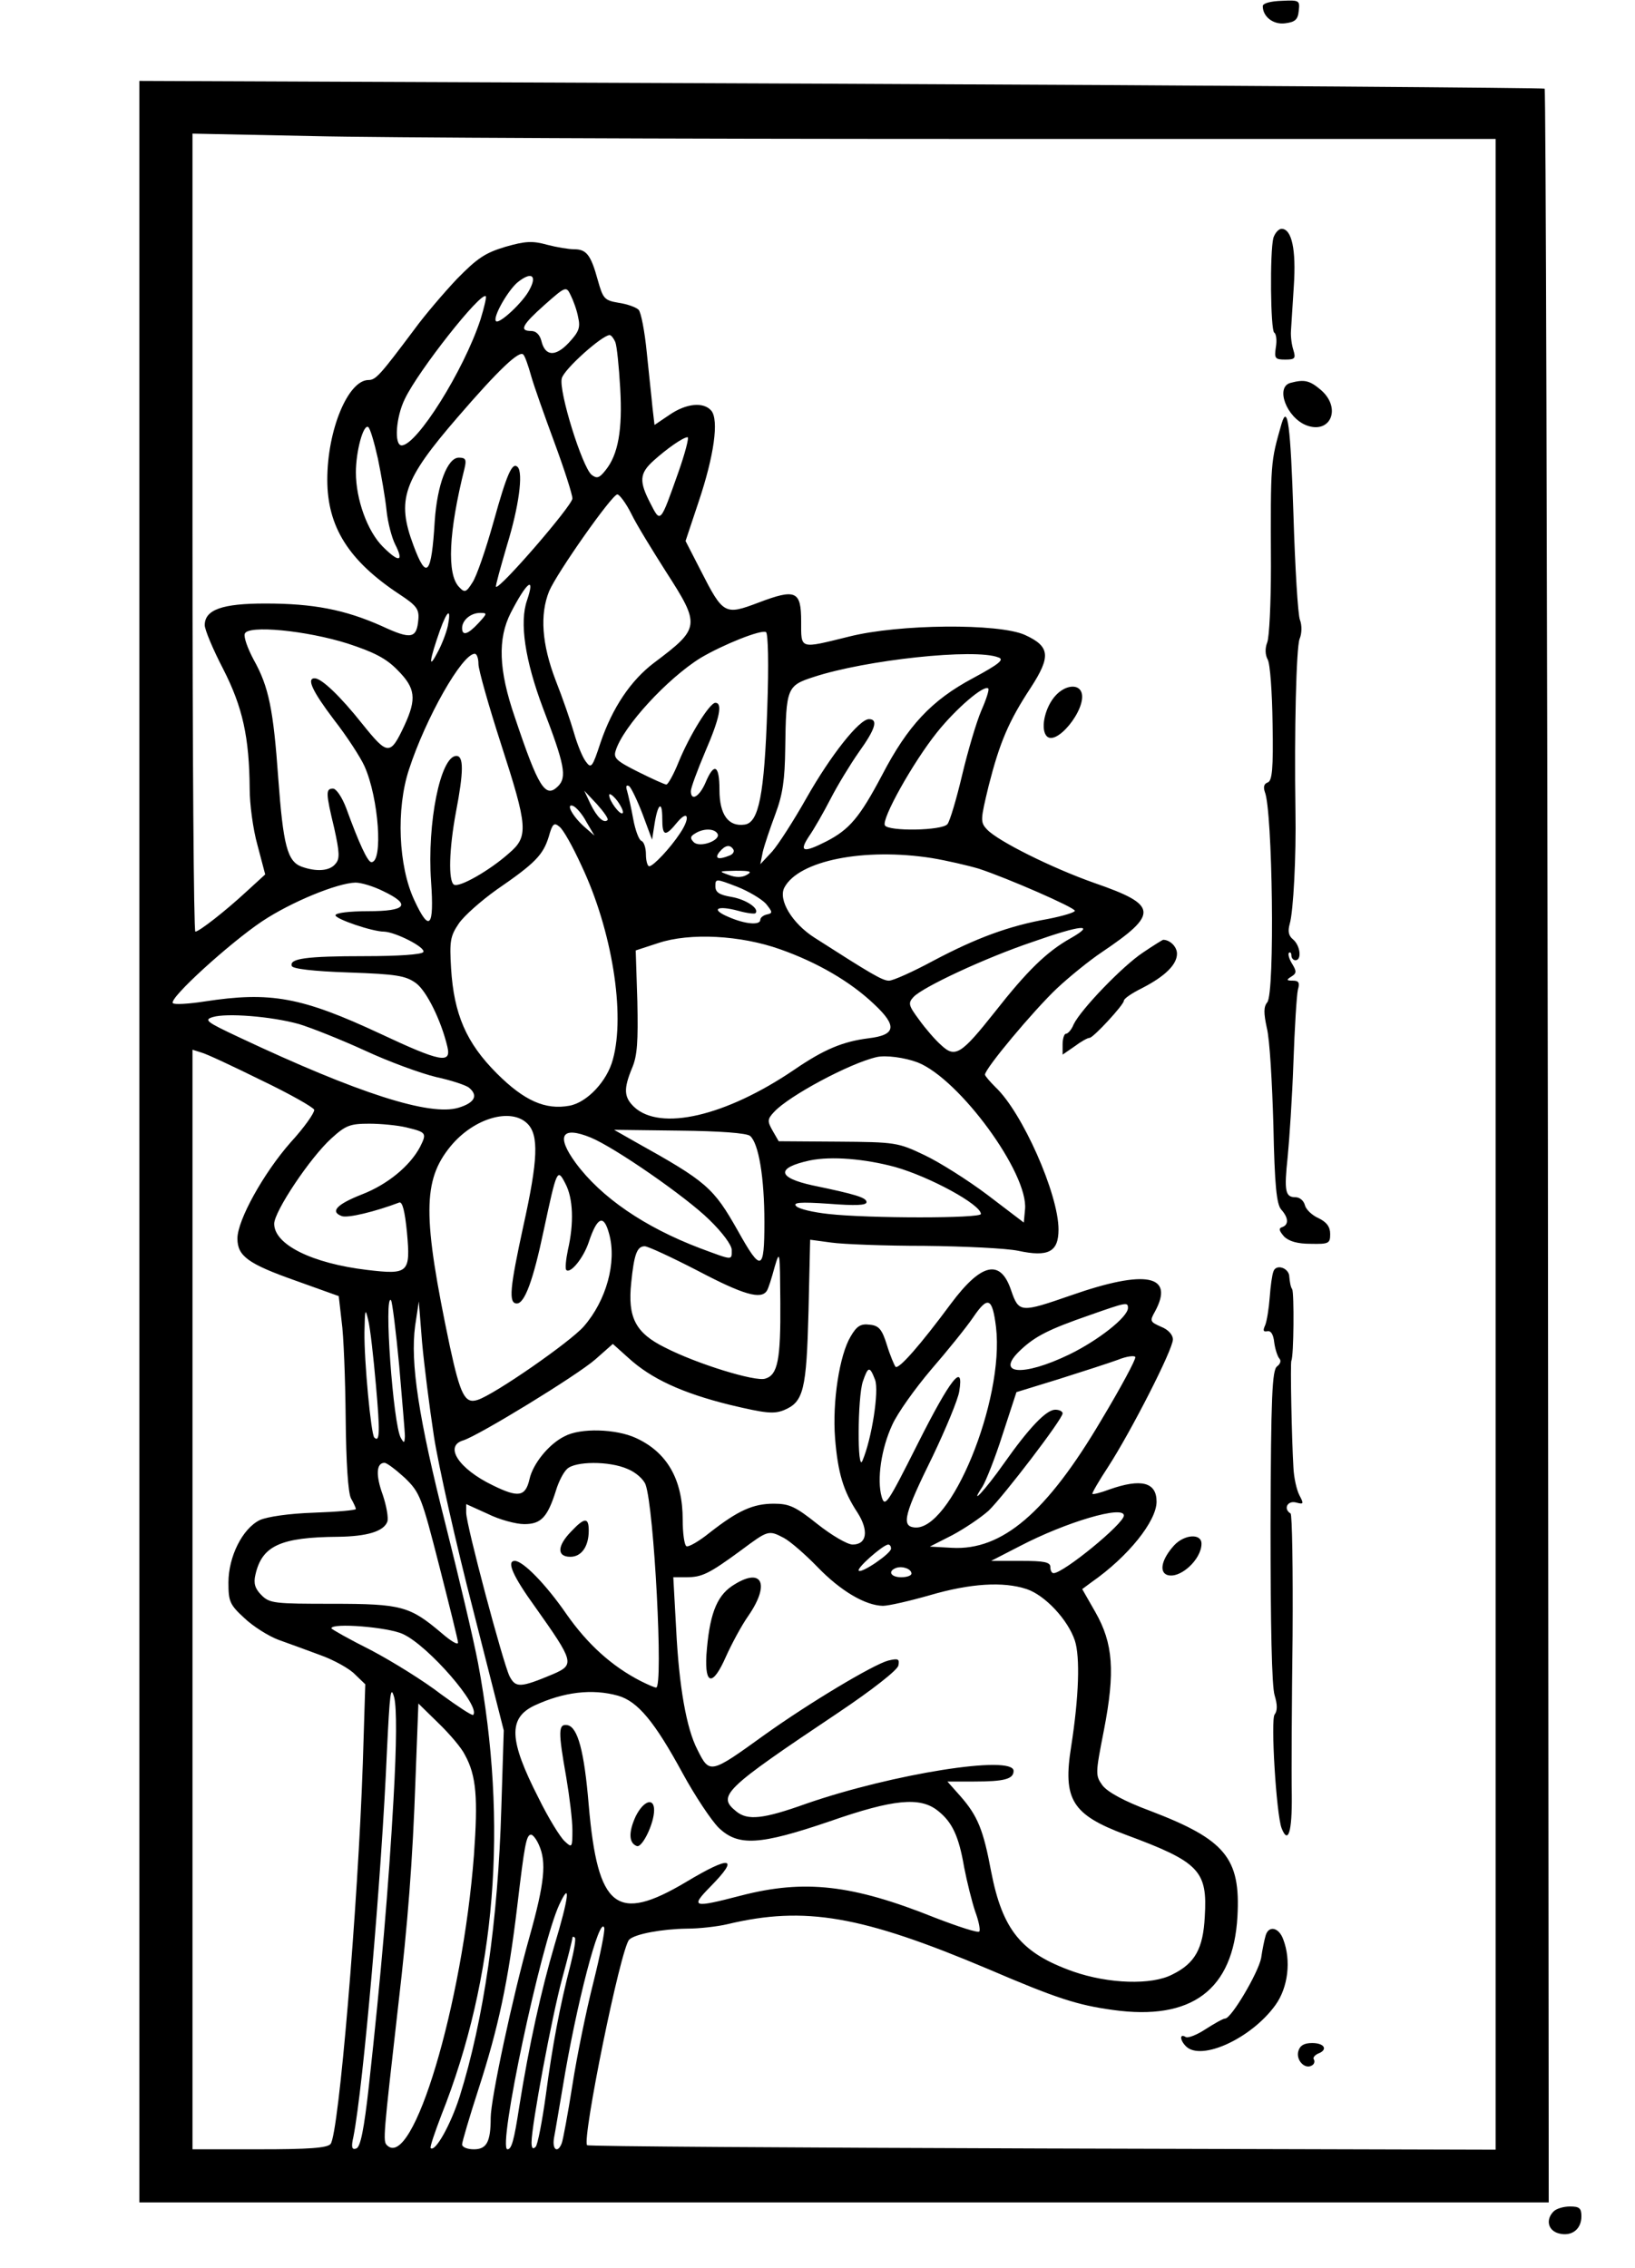 <?xml version="1.0" encoding="UTF-8" standalone="yes"?>
<svg version="1.0" xmlns="http://www.w3.org/2000/svg" width="300pt" height="416pt" viewBox="0 0 400 555" preserveAspectRatio="xMidYMid meet">
  <g transform="translate(0,555) scale(0.1,-0.1)" fill="#000000" stroke="none">
    <path d="M3090 5535 c0 -26 26 -46 55 -42 24 3 31 9 33 30 3 26 2 27 -42 25
-27 -1 -46 -6 -46 -13z"/>
    <path d="M340 2756 l0 -2596 1725 0 1725 0 -2 2584 c-2 1421 -5 2586 -8 2589
-3 2 -778 8 -1722 12 l-1718 7 0 -2596z m2018 2454 l1302 0 0 -2460 0 -2461
-1109 3 c-610 2 -1112 5 -1115 8 -13 14 82 482 103 503 14 14 80 26 141 27 30
0 75 5 100 11 189 45 328 21 638 -110 168 -72 218 -88 305 -100 193 -27 295
49 305 229 8 143 -30 188 -213 258 -65 24 -104 46 -117 62 -18 25 -18 28 3
135 28 144 23 213 -21 290 l-32 56 23 17 c89 62 159 149 159 197 0 48 -38 57
-115 30 -21 -8 -41 -13 -42 -11 -2 1 16 32 39 67 55 85 158 286 158 311 0 11
-11 24 -29 31 -27 12 -28 14 -15 37 49 90 -22 104 -205 40 -124 -43 -128 -43
-147 12 -26 78 -73 67 -147 -32 -74 -100 -128 -162 -136 -155 -3 4 -13 27 -21
53 -12 39 -20 48 -42 50 -22 3 -32 -3 -47 -29 -27 -45 -45 -159 -38 -249 7
-85 20 -129 55 -182 28 -44 23 -78 -12 -78 -13 0 -52 23 -86 50 -54 43 -69 50
-107 50 -51 0 -88 -17 -157 -71 -26 -21 -52 -36 -57 -33 -5 3 -9 32 -9 65 0
98 -38 165 -115 200 -48 22 -135 25 -174 4 -39 -19 -78 -68 -86 -105 -10 -43
-27 -46 -90 -15 -83 40 -120 96 -72 110 38 12 277 158 323 198 l43 38 39 -35
c55 -50 130 -85 247 -114 88 -21 108 -23 133 -13 48 20 55 49 60 242 l4 175
52 -7 c28 -4 131 -8 228 -8 97 -1 200 -6 229 -12 74 -16 99 -3 99 52 0 87 -89
287 -154 348 -14 14 -26 28 -26 31 0 15 119 157 176 211 32 30 82 70 109 88
141 95 139 116 -17 170 -105 37 -237 103 -263 131 -17 18 -16 24 4 107 27 106
49 158 103 240 50 77 47 101 -14 129 -64 29 -309 27 -431 -4 -122 -30 -117
-32 -117 37 0 75 -13 81 -105 46 -82 -31 -86 -29 -141 79 l-37 72 32 96 c38
113 50 200 31 223 -19 22 -61 18 -102 -10 l-37 -25 -5 43 c-2 23 -9 84 -14
135 -5 51 -14 98 -20 104 -6 6 -28 14 -49 17 -35 6 -38 10 -51 56 -17 62 -28
75 -58 75 -13 0 -43 5 -66 11 -36 10 -53 9 -102 -5 -50 -15 -69 -28 -119 -79
-32 -34 -79 -89 -103 -122 -84 -112 -95 -125 -113 -125 -50 0 -101 -122 -101
-244 0 -115 52 -198 176 -280 41 -27 49 -36 47 -61 -4 -48 -17 -51 -90 -17
-90 40 -167 55 -285 55 -105 0 -148 -15 -148 -53 0 -11 20 -59 45 -107 48 -94
64 -167 65 -294 0 -36 8 -98 19 -137 l19 -72 -47 -43 c-52 -48 -115 -97 -124
-97 -4 0 -7 439 -7 977 l0 976 293 -6 c160 -4 878 -7 1595 -7z m-1063 -369
c-15 -30 -74 -85 -82 -77 -9 9 30 77 54 96 33 26 47 16 28 -19z m119 -67 c6
-26 2 -36 -23 -63 -33 -35 -58 -33 -67 5 -4 15 -13 24 -25 24 -30 0 -22 15 33
64 52 46 53 46 64 23 6 -12 15 -36 18 -53z m-239 -6 c-41 -125 -156 -308 -193
-308 -19 0 -14 70 8 114 33 69 186 263 198 251 2 -2 -4 -28 -13 -57z m330 -55
c4 -10 9 -61 12 -113 6 -102 -5 -163 -36 -201 -15 -19 -21 -21 -34 -11 -23 19
-81 205 -73 236 5 22 98 105 117 106 4 0 10 -8 14 -17z m-206 -83 c7 -25 33
-98 57 -163 24 -65 44 -127 44 -137 0 -17 -179 -224 -187 -216 -2 1 11 47 27
102 29 94 40 177 26 191 -13 13 -26 -15 -59 -134 -19 -68 -42 -135 -52 -149
-15 -24 -19 -25 -32 -11 -31 31 -26 135 13 291 5 21 3 26 -14 26 -28 0 -53
-67 -59 -155 -8 -133 -20 -146 -52 -60 -42 112 -26 159 109 315 100 116 151
164 160 152 4 -4 12 -27 19 -52z m-375 -203 c8 -39 18 -96 21 -126 3 -30 13
-67 21 -83 22 -43 10 -46 -30 -6 -38 38 -66 116 -66 182 0 51 18 118 30 111 5
-3 15 -38 24 -78z m735 -34 c-44 -124 -43 -124 -68 -75 -28 54 -27 73 7 104
32 29 73 58 84 58 4 0 -6 -39 -23 -87z m-115 -100 c13 -27 52 -90 85 -142 85
-132 84 -138 -29 -223 -57 -43 -102 -110 -131 -195 -20 -61 -23 -65 -36 -47
-8 10 -21 42 -29 70 -8 28 -28 86 -45 129 -34 89 -39 161 -16 218 19 45 154
237 167 237 5 0 21 -21 34 -47z m-255 -212 c-19 -54 -5 -147 39 -264 53 -138
59 -169 37 -191 -31 -31 -48 -4 -106 169 -40 116 -42 192 -10 255 39 76 61 93
40 31z m-194 -63 c-4 -18 -16 -49 -27 -68 -21 -40 -18 -16 8 58 18 50 28 55
19 10z m75 7 c-26 -28 -40 -32 -40 -12 0 19 21 37 44 37 18 0 18 -1 -4 -25z
m-320 -50 c64 -21 94 -36 122 -65 44 -44 47 -70 17 -135 -35 -75 -41 -74 -103
3 -54 68 -100 112 -117 112 -20 0 -6 -31 47 -101 32 -41 65 -92 75 -114 35
-78 46 -235 17 -235 -9 0 -30 45 -62 133 -10 26 -24 47 -32 47 -18 0 -18 -10
3 -97 13 -59 14 -75 3 -87 -14 -18 -47 -20 -83 -7 -35 13 -45 53 -57 216 -12
168 -23 224 -60 290 -15 28 -25 56 -22 64 7 22 151 8 252 -24z m1027 -159 c-7
-212 -21 -279 -55 -284 -40 -6 -62 24 -62 85 0 61 -13 68 -34 18 -15 -35 -36
-47 -36 -21 0 8 16 51 35 96 36 83 43 120 25 120 -14 0 -63 -79 -90 -145 -12
-30 -26 -55 -30 -55 -4 0 -35 14 -69 31 -54 27 -61 34 -55 52 18 59 127 177
208 227 54 32 148 70 160 63 5 -4 7 -77 3 -187z m-707 109 c0 -14 25 -102 55
-195 66 -204 68 -227 20 -268 -47 -42 -122 -85 -135 -77 -14 9 -12 87 5 178
19 99 19 137 1 137 -39 0 -72 -164 -62 -307 8 -113 -4 -126 -41 -46 -39 83
-45 223 -13 320 41 126 130 283 161 283 5 0 9 -11 9 -25z m1273 16 c15 -5 2
-16 -63 -51 -101 -54 -159 -116 -222 -237 -55 -104 -80 -133 -136 -162 -57
-29 -68 -26 -43 12 12 17 36 59 53 92 17 33 48 84 69 114 41 57 48 81 25 81
-24 0 -94 -89 -153 -193 -31 -55 -69 -114 -84 -131 l-29 -31 6 30 c4 17 18 58
31 93 18 48 23 84 24 160 2 148 4 154 69 175 127 42 396 71 453 48z m-42 -130
c-12 -28 -33 -99 -47 -158 -14 -59 -30 -113 -36 -120 -13 -16 -144 -18 -153
-3 -9 15 68 153 127 227 47 59 116 118 126 108 3 -2 -5 -27 -17 -54z m-829
-254 l23 -62 6 38 c8 51 19 59 19 14 0 -44 7 -46 37 -9 27 32 32 10 6 -28 -23
-35 -65 -80 -75 -80 -4 0 -8 13 -8 29 0 16 -5 31 -11 33 -6 2 -15 26 -20 53
-5 28 -12 58 -15 69 -4 12 -2 16 5 12 5 -4 20 -35 33 -69z m-86 -14 c-9 -9
-26 7 -42 40 l-15 32 31 -33 c17 -19 29 -36 26 -39z m37 17 c-6 -6 -33 30 -33
44 0 6 9 0 20 -14 10 -14 16 -27 13 -30z m-89 -21 l20 -34 -23 20 c-30 26 -48
59 -30 53 8 -3 23 -20 33 -39z m-12 -107 c75 -158 108 -364 77 -475 -14 -53
-63 -105 -106 -113 -59 -11 -111 12 -178 79 -75 75 -105 145 -112 257 -4 67
-2 79 19 110 13 19 55 56 93 83 93 64 113 84 127 129 9 32 13 36 26 25 9 -6
33 -49 54 -95z m333 78 c10 -16 -43 -36 -58 -21 -9 9 -9 14 3 21 20 13 47 13
55 0z m39 -39 c3 -5 -1 -12 -10 -15 -27 -11 -37 -7 -24 9 14 17 26 19 34 6z
m486 -21 c36 -6 88 -18 115 -26 70 -23 235 -95 235 -103 0 -4 -30 -13 -66 -20
-96 -17 -176 -47 -280 -102 -50 -27 -99 -49 -109 -49 -16 0 -43 16 -182 105
-55 35 -90 93 -74 123 35 66 195 98 361 72z m-453 -41 c-12 -7 -27 -7 -45 0
-25 9 -24 9 18 10 36 0 41 -2 27 -10z m47 -71 c16 -20 17 -23 2 -26 -9 -2 -16
-8 -16 -13 0 -14 -37 -11 -78 7 -45 19 -28 29 24 15 21 -6 40 -8 42 -6 11 11
-23 34 -59 40 -29 5 -39 11 -39 26 0 19 1 19 53 -1 28 -11 60 -30 71 -42z
m-937 31 c69 -33 57 -49 -37 -49 -45 0 -80 -4 -80 -10 0 -9 90 -40 119 -40 28
-1 103 -39 96 -50 -4 -6 -61 -10 -143 -10 -145 0 -185 -6 -179 -24 2 -7 52
-13 140 -16 117 -4 139 -8 164 -26 26 -19 62 -92 77 -156 10 -42 -17 -37 -164
32 -193 90 -269 104 -431 79 -39 -6 -74 -8 -77 -4 -11 11 139 147 218 200 72
48 185 94 229 95 14 0 44 -9 68 -21z m1683 -115 c-59 -33 -107 -80 -187 -182
-81 -102 -96 -112 -130 -80 -14 12 -39 41 -54 62 -26 35 -28 41 -14 56 22 24
176 96 292 135 119 42 156 45 93 9z m-712 -27 c91 -32 172 -79 230 -134 58
-54 54 -76 -13 -84 -63 -8 -109 -27 -182 -77 -168 -114 -328 -151 -392 -91
-25 24 -26 44 -5 95 13 30 15 65 13 163 l-4 125 55 18 c78 26 202 19 298 -15z
m-1178 -183 c30 -9 103 -38 162 -65 58 -27 137 -56 175 -65 37 -8 73 -20 80
-26 23 -19 14 -37 -26 -49 -70 -21 -245 35 -536 172 -81 38 -88 43 -65 50 33
10 141 2 210 -17z m-91 -138 c69 -33 127 -66 129 -72 1 -7 -24 -43 -58 -80
-66 -75 -130 -190 -130 -235 0 -43 26 -62 142 -103 l106 -38 7 -61 c5 -34 9
-141 10 -237 1 -110 6 -184 13 -197 7 -12 12 -24 12 -26 0 -3 -46 -7 -102 -9
-62 -2 -115 -10 -133 -18 -43 -21 -77 -90 -77 -153 0 -46 3 -54 39 -87 21 -20
59 -44 83 -53 25 -9 72 -26 104 -38 33 -12 71 -33 84 -47 l25 -24 -6 -192
c-12 -351 -59 -910 -79 -933 -8 -10 -55 -13 -174 -13 l-164 0 0 1346 0 1345
22 -7 c12 -3 78 -34 147 -68z m1606 44 c102 -40 272 -272 263 -360 l-3 -32
-88 67 c-49 37 -119 81 -155 98 -65 31 -71 32 -212 33 l-145 1 -15 26 c-13 23
-13 28 4 46 36 39 185 119 251 134 22 5 68 -1 100 -13z m-955 -150 c28 -28 26
-88 -10 -250 -33 -152 -37 -190 -16 -190 19 0 40 56 66 180 32 149 33 152 53
113 19 -36 21 -97 6 -162 -5 -24 -7 -46 -4 -49 10 -10 42 29 55 68 21 63 37
69 50 20 19 -69 -7 -163 -62 -226 -33 -38 -219 -167 -260 -180 -31 -10 -42 11
-68 131 -67 319 -67 406 2 490 57 69 148 95 188 55z m-297 -9 c50 -12 51 -14
34 -48 -25 -47 -80 -92 -142 -116 -61 -24 -79 -42 -50 -53 14 -6 83 11 141 33
8 3 14 -22 19 -73 9 -99 4 -104 -97 -92 -135 16 -228 62 -228 113 0 30 88 162
140 209 35 32 46 36 93 36 28 0 69 -4 90 -9z m842 -21 c21 -18 35 -102 35
-211 0 -121 -8 -123 -65 -21 -60 106 -76 120 -252 218 l-51 29 160 -2 c99 -1
165 -6 173 -13z m-390 -4 c60 -25 233 -145 290 -201 32 -31 55 -62 55 -74 0
-26 4 -26 -77 4 -137 52 -243 125 -305 209 -49 67 -34 91 37 62z m745 -72 c85
-24 210 -92 210 -115 0 -11 -275 -11 -373 0 -37 4 -72 12 -79 19 -9 9 8 11 80
6 65 -5 92 -4 92 4 0 11 -26 19 -132 41 -87 19 -90 43 -7 61 53 11 135 4 209
-16z m-483 -254 c112 -59 155 -71 169 -49 4 6 12 32 19 58 13 44 13 39 14 -86
1 -140 -6 -178 -37 -187 -24 -8 -167 36 -245 76 -73 36 -92 74 -83 159 7 69
14 89 33 89 8 0 66 -27 130 -60z m-731 -232 c7 -84 14 -162 14 -173 -1 -17 -2
-18 -10 -4 -19 33 -42 355 -24 337 3 -4 12 -75 20 -160z m1461 94 c21 -179
-112 -503 -201 -490 -31 4 -23 34 46 174 32 67 62 139 65 159 12 73 -21 32
-102 -129 -74 -147 -80 -156 -88 -129 -12 42 -1 118 26 176 13 29 56 89 95
135 39 45 86 103 103 128 36 53 47 49 56 -24z m-1376 -267 c11 -71 54 -263 96
-425 l75 -295 -6 -190 c-8 -276 -43 -518 -102 -706 -22 -69 -60 -137 -71 -126
-2 3 10 38 26 80 134 337 164 712 90 1107 -11 58 -47 210 -79 337 -67 264 -87
398 -75 488 l9 60 8 -100 c5 -55 18 -158 29 -230z m1699 314 c0 -22 -72 -79
-144 -114 -114 -55 -183 -49 -119 11 36 34 70 51 168 85 91 32 95 33 95 18z
m-1841 -188 c10 -113 10 -143 -4 -129 -8 8 -25 188 -24 258 1 56 2 60 9 30 5
-19 13 -91 19 -159z m1776 -86 c-134 -227 -243 -320 -366 -313 l-54 3 55 28
c30 16 70 43 89 60 37 36 181 224 181 238 0 5 -8 9 -18 9 -22 0 -64 -44 -126
-132 -45 -64 -87 -109 -52 -56 8 13 31 70 49 127 l34 104 104 32 c57 18 122
39 144 47 22 9 41 11 43 7 2 -5 -35 -74 -83 -154z m-554 98 c10 -27 -8 -144
-31 -198 -13 -31 -12 156 1 194 13 38 17 38 30 4z m-1151 -240 c37 -36 41 -47
84 -215 25 -98 46 -182 46 -188 0 -7 -18 4 -41 24 -77 65 -97 71 -266 71 -142
0 -154 1 -174 21 -16 16 -20 29 -15 50 16 71 61 92 203 93 70 1 111 13 120 37
3 9 -2 38 -11 65 -18 49 -16 79 4 79 6 0 28 -17 50 -37z m545 22 c20 -8 39
-25 44 -38 21 -56 44 -497 26 -497 -4 0 -20 7 -38 16 -70 36 -129 89 -181 163
-51 74 -107 131 -127 131 -21 0 -5 -37 50 -113 95 -134 97 -141 44 -164 -81
-34 -92 -34 -107 -5 -16 33 -106 370 -106 400 l0 21 53 -24 c28 -14 69 -25 89
-25 41 0 57 16 78 83 6 20 18 44 27 52 19 19 103 20 148 0z m1215 -114 c0 -20
-148 -141 -172 -141 -5 0 -8 7 -8 15 0 12 -15 15 -72 15 l-73 0 70 36 c113 59
255 101 255 75z m-832 -55 c15 -8 52 -40 82 -71 57 -59 117 -94 160 -95 14 0
66 12 115 26 99 29 180 34 237 15 45 -15 101 -75 118 -126 13 -40 10 -137 -9
-259 -21 -130 2 -167 133 -216 181 -67 201 -88 194 -201 -4 -78 -24 -114 -79
-141 -51 -27 -157 -23 -243 7 -127 45 -173 101 -201 245 -19 102 -33 136 -75
184 l-32 36 65 0 c74 0 97 6 97 26 0 40 -296 -7 -507 -80 -106 -38 -144 -42
-172 -19 -47 38 -32 53 249 241 85 57 146 105 148 116 3 16 0 18 -25 12 -37
-10 -194 -104 -303 -182 -133 -96 -134 -96 -164 -36 -27 52 -45 155 -52 295
l-7 127 32 0 c38 0 55 8 134 66 66 49 67 50 105 30z m262 -26 c0 -12 -72 -61
-79 -54 -6 6 59 63 72 64 4 0 7 -4 7 -10z m50 -61 c0 -5 -11 -9 -25 -9 -26 0
-34 15 -12 23 16 5 37 -3 37 -14z m-1245 -148 c62 -28 192 -178 172 -198 -3
-2 -38 21 -79 51 -40 31 -117 79 -170 107 -54 27 -98 52 -98 54 0 14 139 3
175 -14z m-23 -406 c-12 -213 -30 -425 -60 -698 -12 -109 -21 -152 -31 -155
-11 -4 -13 3 -7 29 24 122 69 637 82 944 7 142 9 163 18 130 6 -27 6 -109 -2
-250z m550 255 c48 -14 89 -63 158 -190 30 -55 70 -115 88 -133 48 -46 100
-43 273 16 155 54 220 60 263 26 36 -28 52 -63 65 -139 7 -36 19 -84 27 -108
9 -24 13 -46 10 -49 -3 -4 -52 12 -109 34 -202 81 -319 94 -474 54 -119 -31
-125 -29 -75 22 72 73 50 77 -60 11 -170 -101 -216 -65 -238 188 -11 133 -27
191 -52 196 -23 4 -23 -15 -3 -128 8 -47 15 -105 15 -129 0 -43 -1 -44 -19
-27 -11 10 -40 57 -64 106 -72 141 -75 195 -10 226 71 33 141 42 205 24z
m-375 -145 c28 -51 32 -105 22 -245 -28 -366 -150 -773 -213 -710 -10 10 -9
20 28 345 23 197 35 351 42 553 l7 183 49 -48 c27 -26 57 -61 65 -78z m181
-220 c19 -42 14 -93 -23 -225 -41 -145 -95 -397 -95 -443 0 -59 -10 -77 -41
-77 -16 0 -29 5 -29 12 0 6 18 67 40 135 49 151 73 264 95 448 18 151 22 175
34 175 4 0 13 -11 19 -25z m38 -246 c-32 -109 -62 -243 -86 -394 -13 -85 -19
-105 -29 -105 -25 0 82 503 127 599 29 62 23 16 -12 -100z m95 -92 c-17 -67
-40 -179 -51 -250 -11 -70 -23 -134 -26 -142 -10 -26 -24 -16 -19 13 3 15 12
70 21 122 33 203 91 425 102 392 2 -7 -10 -67 -27 -135z m-55 47 c-27 -104
-45 -201 -61 -321 -9 -65 -20 -122 -25 -127 -7 -7 -10 -3 -10 11 0 42 50 309
75 401 14 51 25 96 25 99 0 4 3 4 6 1 3 -3 -2 -32 -10 -64z"/>
    <path d="M3116 4968 c-9 -35 -7 -226 2 -232 5 -3 7 -19 4 -36 -4 -27 -2 -30
23 -30 24 0 26 3 20 23 -4 12 -7 33 -6 47 1 14 4 63 7 110 6 89 -5 140 -30
140 -7 0 -16 -10 -20 -22z"/>
    <path d="M3158 4613 c-38 -10 -10 -85 39 -104 59 -22 86 42 36 86 -28 24 -41
27 -75 18z"/>
    <path d="M3136 4513 c-27 -95 -27 -90 -26 -349 0 -89 -4 -173 -9 -186 -6 -15
-5 -31 1 -42 6 -10 11 -81 12 -157 2 -111 -1 -140 -12 -144 -9 -3 -11 -11 -7
-23 19 -44 25 -493 6 -515 -9 -11 -9 -26 -1 -63 7 -27 13 -134 16 -238 3 -149
8 -193 19 -206 18 -20 19 -37 3 -43 -10 -3 -8 -9 4 -23 12 -12 33 -18 65 -18
45 -1 48 1 48 24 0 17 -8 29 -29 39 -16 7 -31 22 -33 32 -3 11 -13 19 -23 19
-25 0 -28 15 -19 99 4 41 11 144 14 230 3 86 8 166 11 179 5 17 2 22 -12 22
-16 0 -17 2 -4 10 13 8 13 13 2 31 -7 11 -11 24 -8 27 3 3 6 0 6 -6 0 -7 5
-12 10 -12 16 0 12 36 -6 51 -11 9 -13 20 -8 38 9 31 16 166 14 276 -3 198 2
398 10 421 6 14 6 34 1 47 -5 12 -12 129 -16 260 -7 215 -14 270 -29 220z"/>
    <path d="M2583 3848 c-25 -27 -37 -77 -24 -97 22 -34 102 65 87 105 -8 21 -40
17 -63 -8z"/>
    <path d="M2797 3219 c-50 -33 -152 -139 -170 -176 -5 -13 -14 -23 -19 -23 -4
0 -8 -12 -8 -26 l0 -25 29 20 c16 12 32 21 37 21 9 0 84 81 84 91 0 5 19 18
43 30 57 29 87 58 87 85 0 17 -17 34 -34 34 -1 0 -24 -14 -49 -31z"/>
    <path d="M3116 2438 c-3 -7 -7 -35 -9 -63 -2 -27 -7 -58 -11 -68 -6 -13 -5
-17 5 -15 9 2 15 -8 17 -27 2 -16 8 -34 12 -39 6 -6 3 -14 -5 -20 -12 -9 -15
-71 -16 -391 0 -243 3 -392 10 -414 7 -23 7 -38 0 -47 -10 -12 4 -243 17 -278
16 -41 26 -10 25 81 -1 54 0 230 2 391 1 161 -1 296 -5 298 -18 11 -8 32 13
27 19 -5 20 -4 9 17 -7 13 -14 44 -15 69 -4 66 -8 255 -5 261 6 11 7 166 2
175 -4 5 -6 19 -7 30 0 22 -33 33 -39 13z"/>
    <path d="M2873 1768 c-30 -33 -37 -64 -18 -72 31 -12 85 37 85 76 0 26 -42 23
-67 -4z"/>
    <path d="M3097 813 c-3 -10 -8 -34 -11 -55 -7 -36 -73 -148 -88 -148 -5 0 -26
-12 -48 -26 -21 -14 -44 -23 -49 -19 -15 9 -14 -8 1 -23 37 -37 160 19 219
101 31 43 39 109 19 161 -11 30 -36 34 -43 9z"/>
    <path d="M3177 530 c-6 -22 16 -45 33 -35 6 3 8 10 5 15 -3 4 2 10 10 14 25 9
17 26 -14 26 -20 0 -30 -6 -34 -20z"/>
    <path d="M1397 1802 c-35 -36 -35 -62 -2 -62 27 0 45 25 45 64 0 33 -10 33
-43 -2z"/>
    <path d="M1790 1668 c-38 -26 -55 -72 -62 -169 -4 -74 16 -76 48 -3 14 31 38
76 55 100 55 80 32 121 -41 72z"/>
    <path d="M1555 1105 c-18 -39 -17 -66 3 -73 13 -4 42 55 42 88 0 32 -26 23
-45 -15z"/>
    <path d="M3802 138 c-20 -20 -14 -47 13 -54 31 -8 55 10 55 42 0 20 -5 24 -28
24 -15 0 -33 -5 -40 -12z"/>
  </g>
</svg>